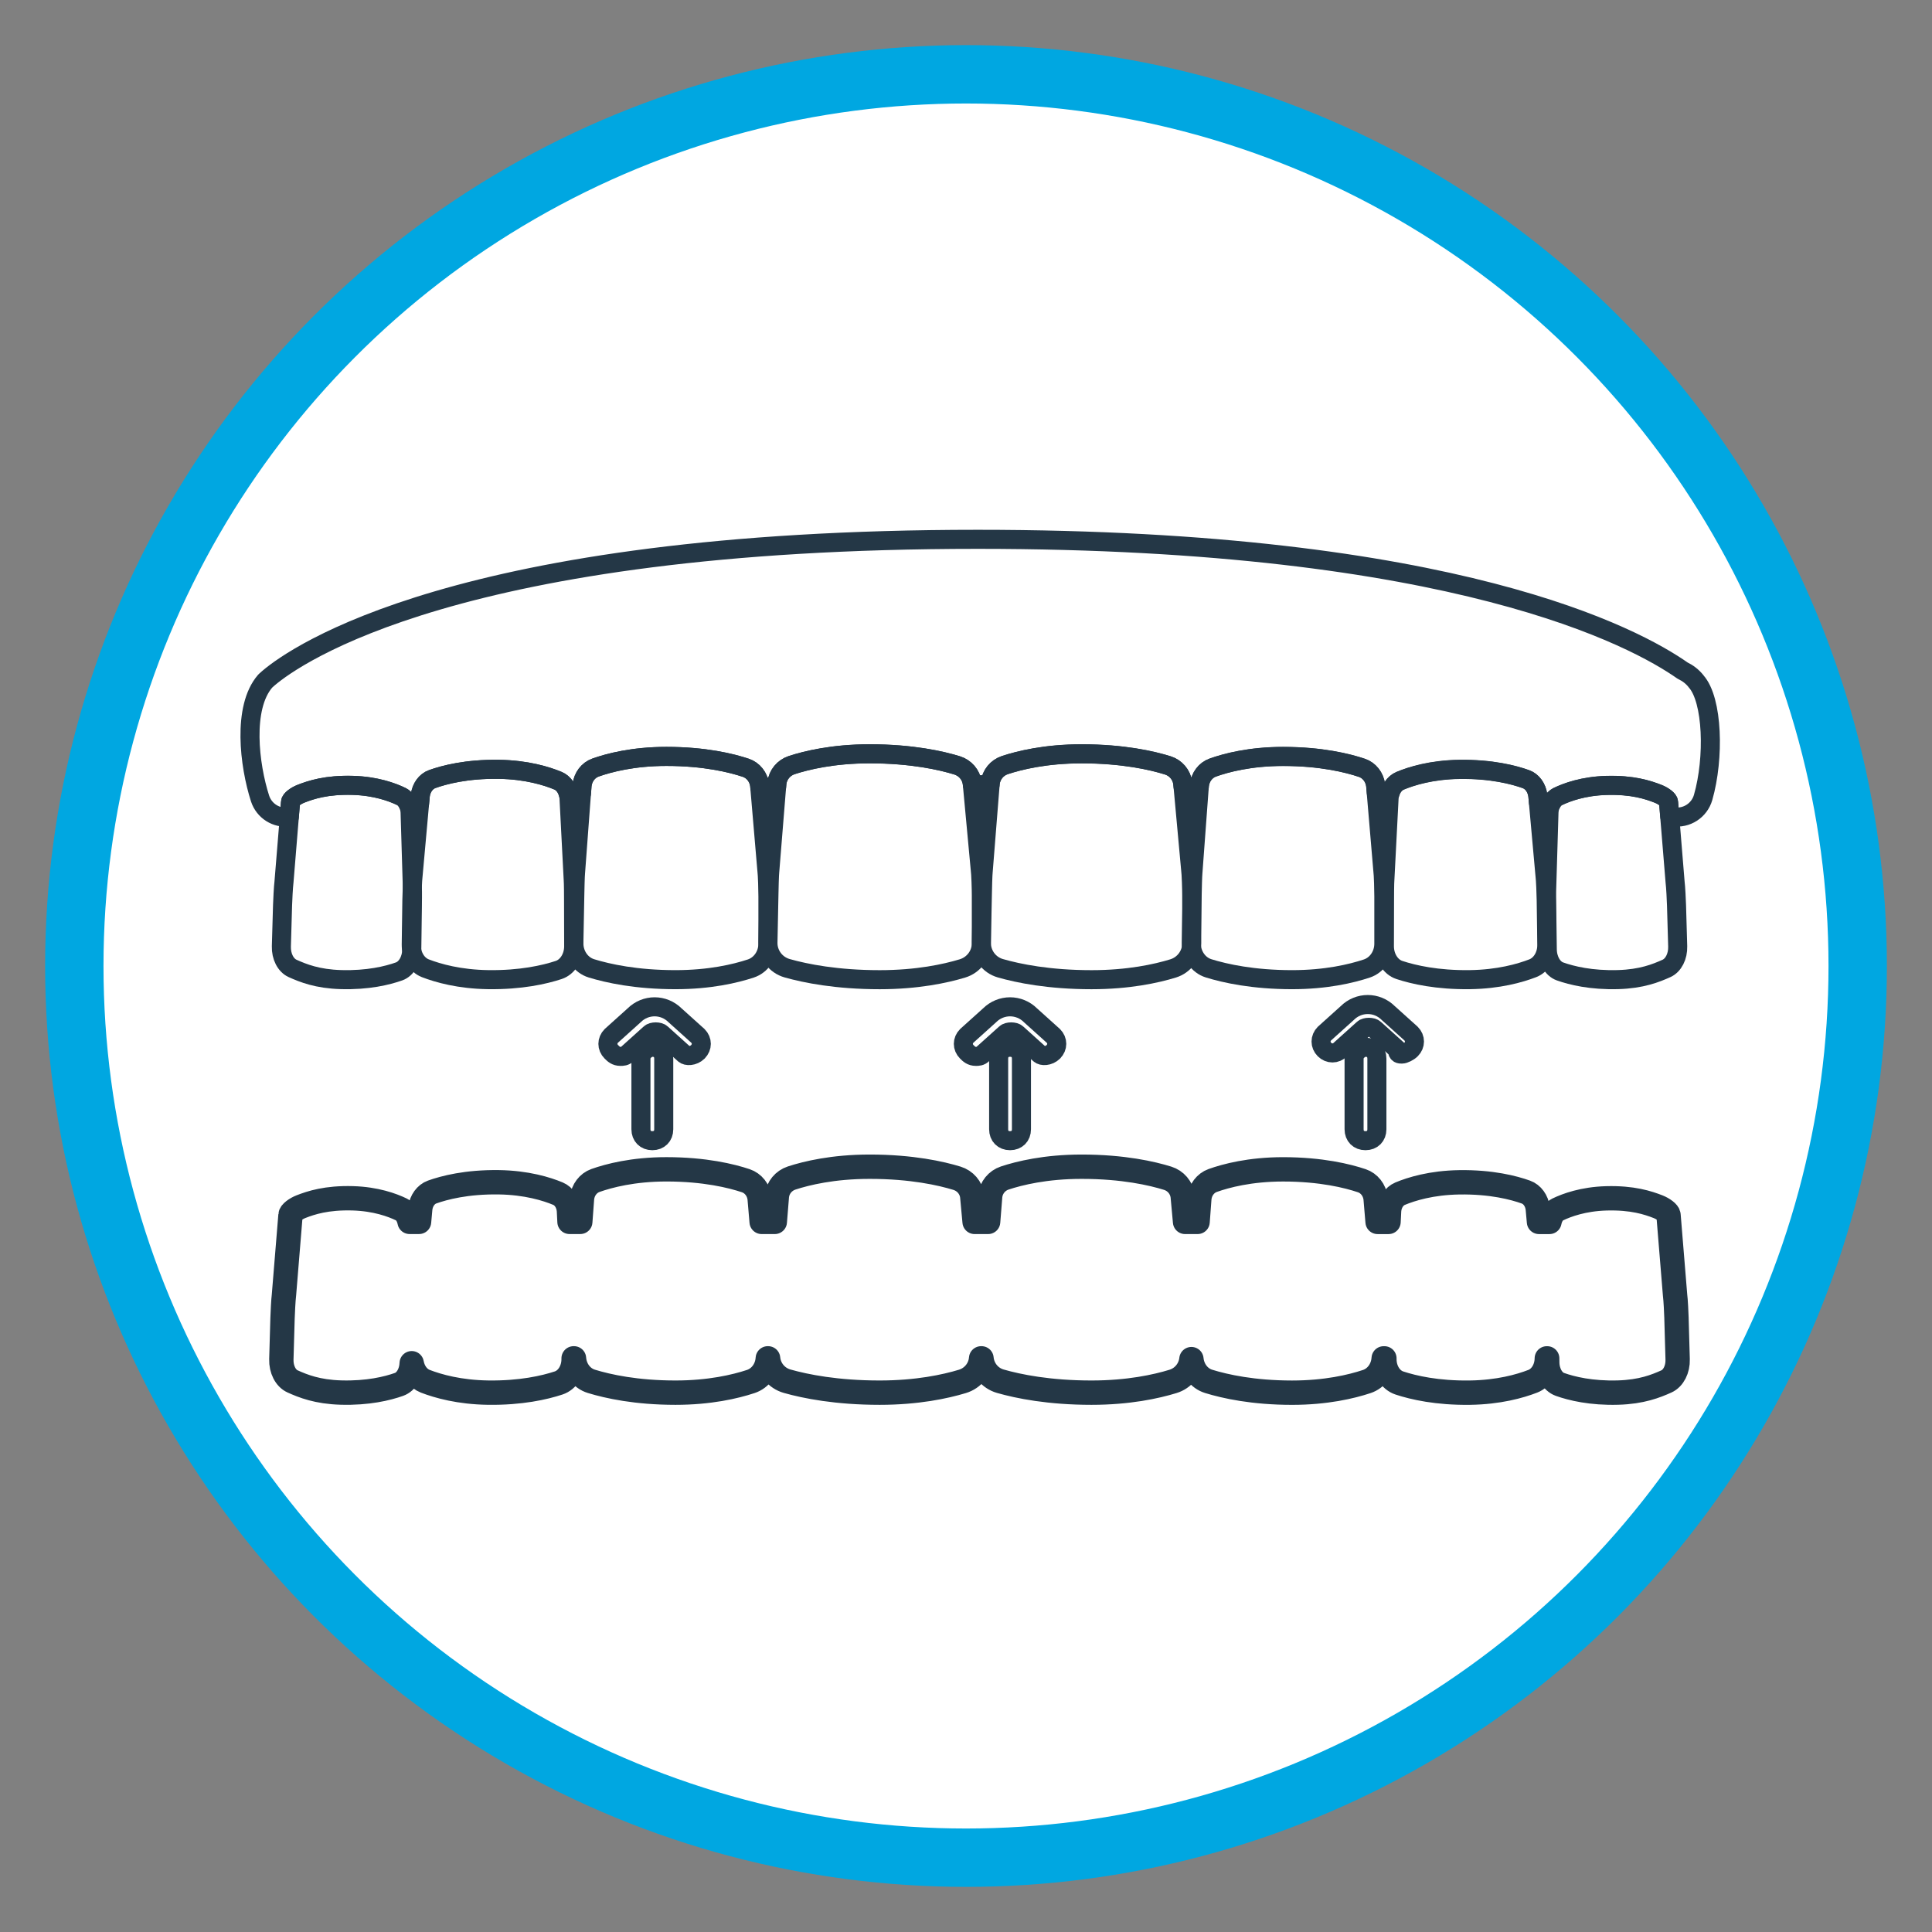 <svg xmlns="http://www.w3.org/2000/svg" id="Layer_1" data-name="Layer 1" viewBox="0 0 800 800"><rect x="0" y="0" width="800" height="800" fill="#808080" stroke="none"/><defs><style>      .cls-1 {        stroke-width: 10.08px;      }      .cls-1, .cls-2 {        fill: none;        stroke: #243746;        stroke-linecap: round;        stroke-linejoin: round;      }      .cls-2 {        stroke-width: 7.89px;      }      .cls-3 {        fill: #fff;        stroke: #00a7e1;        stroke-miterlimit: 10;        stroke-width: 24.17px;      }    </style></defs><circle class="cls-3" cx="400" cy="400" r="369.23"></circle><g><g><path class="cls-2" d="m288.98,435.53c1.89-1.89,1.89-4.72,0-6.6l-9.43-8.49c-4.72-4.72-12.26-4.72-16.98,0l-9.43,8.49c-1.89,1.89-1.89,4.72,0,6.6.94.94,1.89,1.89,3.77,1.89.94,0,1.89,0,2.83-.94l9.43-8.49c.94-.94,3.77-.94,4.72,0l9.43,8.49c.94.94,3.77.94,5.66-.94Z"></path><path class="cls-2" d="m265.4,438.36v29.25c0,2.83,1.89,4.72,4.72,4.72s4.72-1.89,4.72-4.72v-29.25c0-2.83-1.89-4.72-4.72-4.72-1.89,0-4.72,1.89-4.72,4.72Z"></path><path class="cls-2" d="m580.51,436.47c.94,0,2.83-.94,3.77-1.89,1.89-1.89,1.89-4.72,0-6.6l-9.43-8.49c-4.72-4.72-12.26-4.72-16.98,0l-9.43,8.49c-1.89,1.89-1.89,4.72,0,6.6,1.89,1.89,4.72,1.89,6.6,0l9.43-8.49c.94-.94,3.77-.94,4.72,0l9.43,8.49c0,1.89.94,1.89,1.89,1.89Z"></path><path class="cls-2" d="m560.7,438.36v29.25c0,2.83,1.89,4.72,4.72,4.72s4.72-1.89,4.72-4.72v-29.25c0-2.83-1.89-4.72-4.72-4.72-1.89,0-4.72,1.89-4.72,4.72Z"></path></g><path class="cls-2" d="m436.16,435.53c1.89-1.89,1.89-4.72,0-6.6l-9.43-8.49c-4.72-4.72-12.26-4.72-16.98,0l-9.43,8.49c-1.89,1.89-1.89,4.72,0,6.6.94.94,1.89,1.89,3.77,1.89.94,0,1.89,0,2.83-.94l9.43-8.49c.94-.94,3.77-.94,4.72,0l9.43,8.49c.94.94,3.77.94,5.66-.94Z"></path><path class="cls-2" d="m413.52,438.36v29.25c0,2.83,1.89,4.72,4.72,4.72s4.72-1.89,4.72-4.72v-29.25c0-2.83-1.89-4.72-4.72-4.72s-4.72,1.89-4.72,4.72Z"></path><g><path class="cls-2" d="m489.74,324.17l3.24,35.43c.32,2.27.49,8.91.49,11.2v19.78c0,4.8-3.14,9.02-7.72,10.43-6.94,2.13-18.41,4.66-33.76,4.66-17.57,0-30.26-2.59-37.76-4.74-4.74-1.36-7.96-5.76-7.86-10.69l.42-20.41c.03-1.64.15-7.63.35-9.26l2.9-36.38c.42-3.42,2.76-6.3,6.02-7.39,6-1.99,16.86-4.68,31.85-4.68,17.22,0,29.22,2.78,35.63,4.78,3.3,1.03,5.71,3.86,6.2,7.28Z"></path><path class="cls-2" d="m569.61,325.11l2.97,35.02c.3,2.24.44,8.8.44,11.07v19.55c0,4.74-2.87,8.91-7.07,10.3-6.36,2.11-16.86,4.61-30.91,4.61-16.08,0-27.7-2.56-34.57-4.69-4.34-1.34-7.28-5.69-7.19-10.56l.38-20.18c.03-1.62.14-7.54.32-9.15l2.66-35.96c.38-3.38,2.52-6.23,5.51-7.3,5.49-1.97,15.44-4.62,29.16-4.62,15.76,0,26.75,2.74,32.62,4.72,3.02,1.02,5.23,3.81,5.68,7.2Z"></path><path class="cls-2" d="m636.76,329.32l2.97,32.97c.28,2.11.49,8.29.52,10.42l.26,18.42c.06,4.47-2.3,8.43-5.82,9.8-5.33,2.06-14.16,4.55-26.01,4.72-13.56.19-23.4-2.08-29.22-4-3.68-1.21-6.22-5.28-6.21-9.87l.05-19.02c0-1.53.01-7.11.15-8.63l1.75-33.92c.28-3.19,2.04-5.9,4.55-6.95,4.6-1.92,12.96-4.55,24.53-4.71,13.3-.19,22.6,2.26,27.58,4.06,2.56.92,4.46,3.53,4.89,6.71Z"></path><path class="cls-2" d="m690.91,332.14l2.71,33.1c.26,1.94.53,7.66.59,9.63l.49,17.02c.12,4.13-1.77,7.82-4.64,9.11-4.35,1.96-10.29,4.35-20.03,4.63-11.15.32-19.27-1.68-24.08-3.39-3.04-1.08-5.19-4.81-5.25-9.05l-.24-17.57c-.02-1.41-.09-6.57,0-7.97l.94-31.36c.18-2.95,1.59-5.47,3.64-6.47,3.76-1.82,10.59-4.33,20.1-4.61,10.93-.31,17.33,1.85,21.45,3.46,2.12.83,4.34,2.44,4.34,3.49Z"></path><path class="cls-2" d="m120.3,332.14l-2.71,33.1c-.26,1.94-.53,7.66-.59,9.63l-.49,17.02c-.12,4.13,1.77,7.82,4.64,9.11,4.35,1.96,10.29,4.35,20.03,4.63,11.15.32,19.27-1.68,24.08-3.39,3.04-1.08,5.19-4.81,5.25-9.05l.24-17.57c.02-1.41.09-6.57,0-7.97l-.94-31.36c-.18-2.95-1.59-5.47-3.64-6.47-3.76-1.82-10.59-4.33-20.1-4.61-10.93-.31-17.33,1.85-21.45,3.46-2.12.83-4.34,2.44-4.34,3.49Z"></path><path class="cls-2" d="m174.04,329.32l-2.97,32.97c-.28,2.11-.49,8.29-.52,10.42l-.26,18.42c-.06,4.47,2.3,8.43,5.82,9.8,5.33,2.06,14.16,4.55,26.01,4.72,13.56.19,23.4-2.08,29.22-4,3.68-1.21,6.22-5.28,6.21-9.87l-.05-19.02c0-1.53-.01-7.11-.15-8.63l-1.75-33.92c-.28-3.19-2.04-5.9-4.55-6.95-4.6-1.92-12.96-4.55-24.53-4.71-13.3-.19-22.6,2.26-27.58,4.06-2.56.92-4.46,3.53-4.89,6.71Z"></path><path class="cls-2" d="m314.54,325.11l2.99,35.02c.3,2.24.45,8.8.45,11.07v19.55c0,4.74-2.89,8.91-7.12,10.3-6.41,2.11-16.99,4.61-31.14,4.61-16.21,0-27.91-2.56-34.84-4.69-4.37-1.34-7.34-5.69-7.25-10.56l.39-20.18c.03-1.62.14-7.54.32-9.15l2.68-35.96c.39-3.38,2.54-6.23,5.56-7.3,5.53-1.97,15.56-4.62,29.38-4.62,15.89,0,26.96,2.74,32.87,4.72,3.04,1.02,5.27,3.81,5.72,7.2Z"></path><path class="cls-2" d="m402.57,324.17l3.29,35.43c.33,2.27.49,8.91.49,11.2v19.78c0,4.8-3.18,9.02-7.83,10.43-7.05,2.13-18.68,4.66-34.25,4.66-17.82,0-30.7-2.59-38.31-4.74-4.81-1.36-8.07-5.76-7.97-10.69l.42-20.41c.03-1.64.15-7.63.35-9.26l2.94-36.38c.42-3.42,2.8-6.3,6.11-7.39,6.09-1.99,17.11-4.68,32.31-4.68,17.47,0,29.65,2.78,36.15,4.78,3.35,1.03,5.8,3.86,6.29,7.28Z"></path></g><path class="cls-1" d="m694.2,545.89c-.06-1.97-.32-7.68-.59-9.63l-2.71-33.1c0-1.05-2.22-2.66-4.34-3.49-4.12-1.6-10.52-3.77-21.45-3.46-9.51.28-16.34,2.79-20.1,4.61-1.73.84-2.95,2.8-3.42,5.15h-4.33l-.51-5.64c-.42-3.18-2.32-5.79-4.89-6.71-4.98-1.79-14.28-4.25-27.58-4.05-11.57.17-19.93,2.79-24.53,4.71-2.51,1.05-4.28,3.76-4.55,6.95l-.24,4.74h-4.53l-.83-9.85c-.45-3.38-2.66-6.18-5.68-7.2-5.87-1.98-16.86-4.72-32.62-4.72-13.72,0-23.67,2.66-29.16,4.62-2.99,1.07-5.13,3.92-5.51,7.3l-.73,9.84h-5.19l-.99-10.79c-.49-3.42-2.9-6.25-6.2-7.28-6.41-2-18.41-4.78-35.63-4.78-14.98,0-25.85,2.69-31.85,4.68-3.27,1.09-5.61,3.97-6.02,7.39l-.86,10.78h-5.6l-1-10.79c-.49-3.42-2.94-6.25-6.29-7.28-6.51-2-18.68-4.78-36.15-4.78-15.2,0-26.23,2.69-32.31,4.68-3.32,1.09-5.69,3.97-6.11,7.39l-.87,10.78h-5.45l-.84-9.85c-.45-3.38-2.68-6.18-5.72-7.2-5.91-1.98-16.99-4.72-32.87-4.72-13.82,0-23.85,2.66-29.38,4.62-3.02,1.07-5.17,3.92-5.56,7.3l-.73,9.84h-4.46l-.24-4.74c-.28-3.19-2.04-5.9-4.55-6.95-4.6-1.92-12.96-4.55-24.53-4.71-13.3-.19-22.6,2.26-27.58,4.05-2.56.92-4.46,3.53-4.89,6.71l-.51,5.64h-3.92c-.46-2.36-1.69-4.31-3.42-5.15-3.76-1.82-10.59-4.33-20.1-4.61-10.93-.31-17.33,1.86-21.45,3.46-2.12.83-4.34,2.44-4.34,3.49l-2.71,33.1c-.26,1.94-.53,7.66-.59,9.63l-.49,17.02c-.12,4.13,1.77,7.82,4.64,9.11,4.35,1.96,10.29,4.35,20.03,4.63,11.15.32,19.27-1.68,24.08-3.39,2.97-1.06,5.08-4.64,5.23-8.76.63,3.46,2.71,6.34,5.6,7.46,5.33,2.06,14.16,4.55,26.01,4.72,13.56.19,23.4-2.08,29.22-4,3.68-1.21,6.22-5.28,6.21-9.87v-.33h.16c.32,4.44,3.13,8.28,7.19,9.52,6.92,2.12,18.63,4.69,34.84,4.69,14.16,0,24.74-2.5,31.14-4.61,4.02-1.32,6.8-5.16,7.07-9.6h.13c.41,4.42,3.49,8.22,7.89,9.47,7.61,2.15,20.49,4.74,38.31,4.74,15.57,0,27.21-2.53,34.25-4.66,4.36-1.32,7.4-5.12,7.76-9.55h.16c.41,4.42,3.44,8.22,7.78,9.47,7.5,2.15,20.19,4.74,37.76,4.74,15.35,0,26.82-2.53,33.76-4.66,4.2-1.29,7.15-4.94,7.62-9.23.42,4.3,3.18,7.99,7.11,9.21,6.87,2.12,18.49,4.69,34.57,4.69,14.05,0,24.55-2.5,30.91-4.61,3.99-1.32,6.74-5.16,7.02-9.6h.3v.33c-.01,4.59,2.53,8.66,6.21,9.87,5.82,1.92,15.66,4.19,29.22,4,11.85-.17,20.67-2.65,26.01-4.72,3.44-1.33,5.76-5.14,5.81-9.48h.16l.02,1.73c.06,4.24,2.21,7.97,5.25,9.05,4.81,1.71,12.93,3.71,24.08,3.39,9.74-.28,15.67-2.67,20.03-4.63,2.87-1.3,4.76-4.98,4.64-9.11l-.49-17.02Z"></path><path class="cls-2" d="m702.28,282.05c-1.52-1.9-3.36-3.32-5.55-4.36-19.36-13.6-93.91-54.37-291.91-54.37-215.38,0-282.69,48.25-293.41,57.29-.11.09-.21.18-.32.27-.88.75-1.29,1.17-1.29,1.17-9.49,10.95-6.55,34.83-2.12,48.58,1.67,5.16,6.75,8.37,12.12,7.65l.5-6.13c0-1.05,2.22-2.66,4.34-3.49,4.12-1.6,10.52-3.77,21.45-3.46,9.51.27,16.34,2.78,20.1,4.61,1.23.6,2.18,1.78,2.82,3.24,1.53-.13,3.13-.26,4.73-.39l.3-3.33c.42-3.18,2.32-5.79,4.89-6.71,4.98-1.79,14.28-4.25,27.58-4.05,11.57.17,19.92,2.79,24.53,4.71,2.1.87,3.62,2.94,4.24,5.45,1.8-.09,3.66-.18,5.5-.26l.25-3.33c.39-3.38,2.54-6.23,5.56-7.3,5.53-1.97,15.56-4.62,29.38-4.62,15.88,0,26.96,2.74,32.87,4.72,3.04,1.02,5.27,3.81,5.72,7.2l.07.8c2.3-.05,4.62-.11,6.96-.15l.13-1.57c.43-3.42,2.8-6.3,6.11-7.39,6.09-1.99,17.11-4.68,32.31-4.68,17.47,0,29.65,2.78,36.15,4.78,3.35,1.03,5.8,3.86,6.29,7.28l.07.72c2.09,0,4.13,0,6.24,0,.37,0,.72,0,1.09,0l.06-.7c.42-3.42,2.76-6.3,6.02-7.39,6-1.99,16.86-4.68,31.85-4.68,17.22,0,29.22,2.78,35.63,4.78,3.3,1.03,5.71,3.86,6.2,7.28l.13,1.46c2.25.04,4.52.09,6.73.13l.05-.64c.39-3.38,2.52-6.23,5.52-7.3,5.49-1.97,15.44-4.62,29.16-4.62,15.76,0,26.75,2.74,32.62,4.72,3.02,1.02,5.23,3.81,5.68,7.2l.26,3.06c1.94.09,3.82.18,5.72.27.67-2.38,2.16-4.33,4.18-5.17,4.61-1.92,12.96-4.55,24.53-4.71,13.3-.19,22.6,2.26,27.58,4.05,2.56.92,4.46,3.53,4.88,6.71l.27,2.97c1.82.14,3.57.29,5.3.43.64-1.31,1.55-2.37,2.69-2.92,3.76-1.82,10.59-4.33,20.1-4.61,10.93-.32,17.33,1.85,21.45,3.46,2.12.83,4.34,2.44,4.34,3.49l.48,5.82c.48.07.99.14,1.44.2,5.56.8,10.84-2.63,12.38-8.03,4.66-16.25,4.03-40.35-2.92-48.07Z"></path></g></svg>